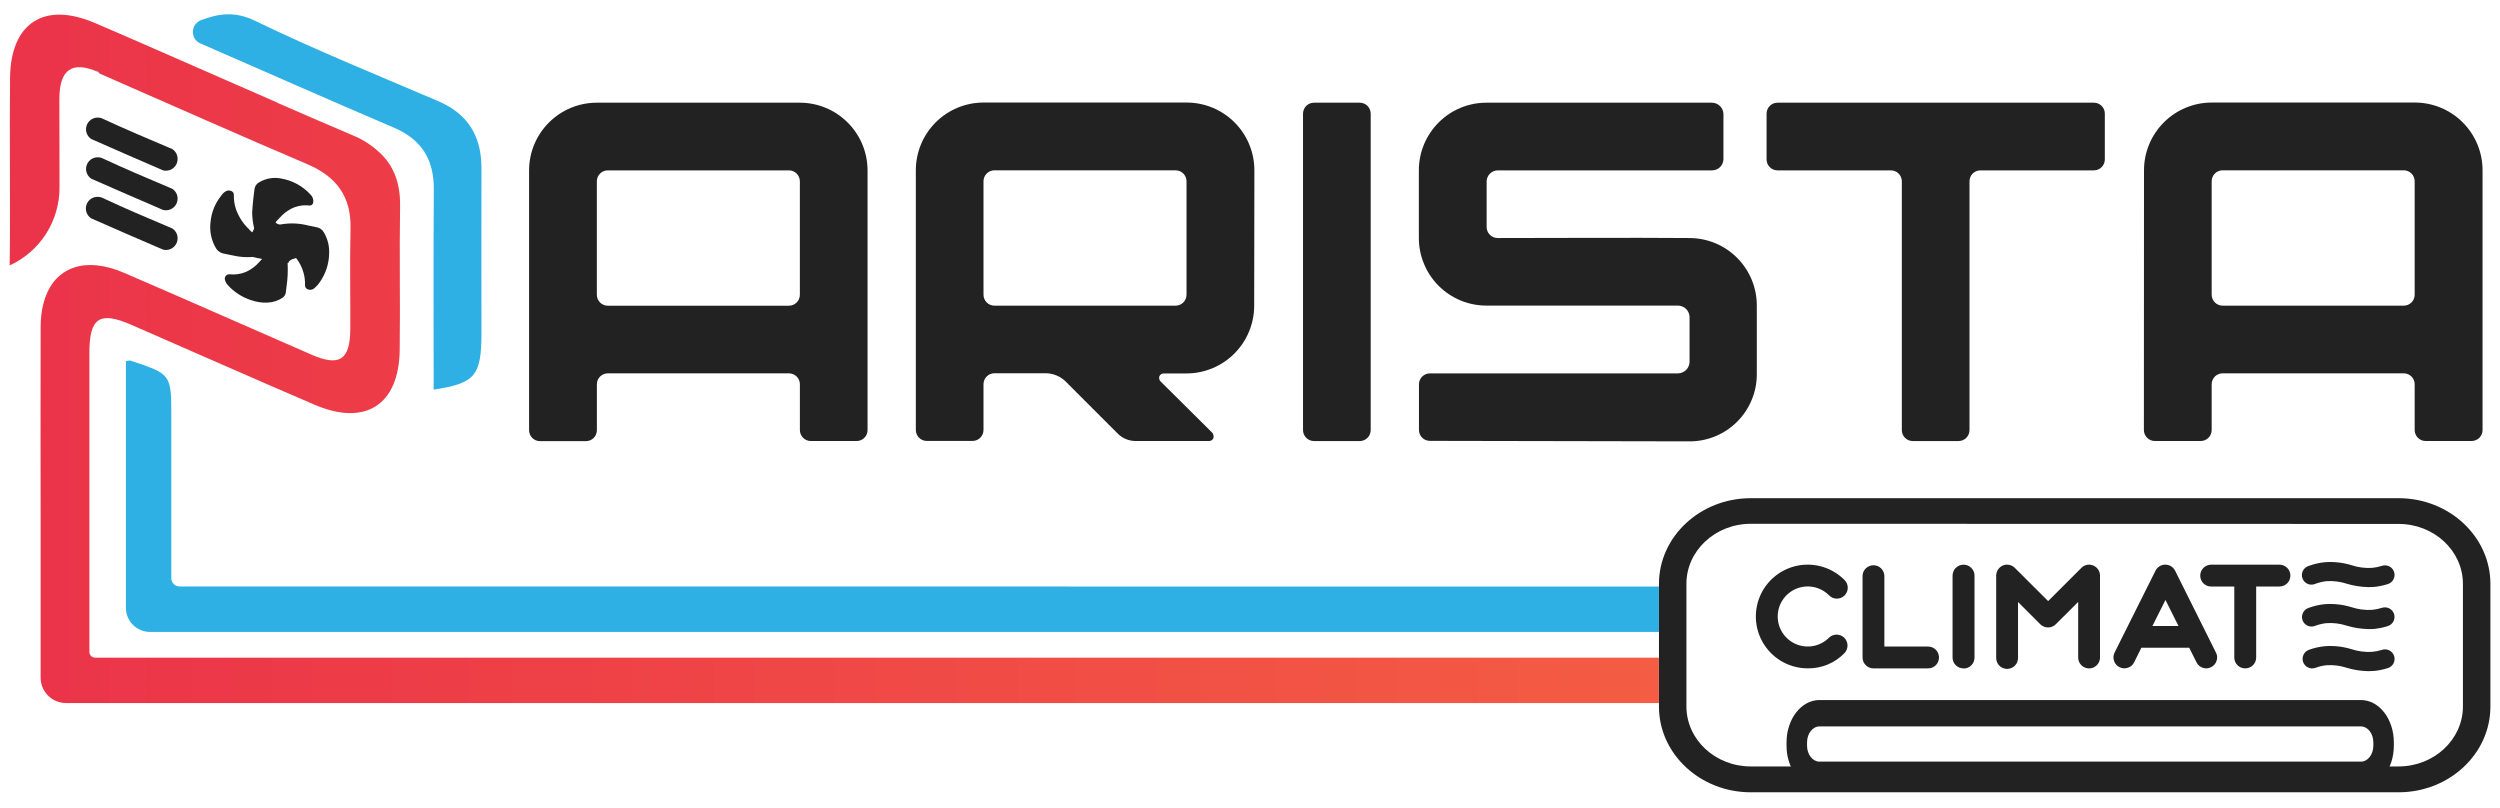 <svg width="130" height="42" viewBox="0 0 130 42" fill="none" xmlns="http://www.w3.org/2000/svg">
<g clip-path="url(#clip0_3385_21783)">
<path d="M41.593 5.34H31.036C30.101 5.34 29.205 5.711 28.544 6.372C27.883 7.033 27.512 7.93 27.512 8.864V22.361C27.511 22.438 27.525 22.513 27.553 22.584C27.582 22.655 27.624 22.719 27.678 22.773C27.732 22.827 27.796 22.87 27.867 22.898C27.937 22.927 28.013 22.941 28.089 22.94H30.46C30.536 22.941 30.612 22.927 30.683 22.898C30.753 22.87 30.817 22.827 30.871 22.773C30.925 22.719 30.968 22.655 30.996 22.584C31.025 22.513 31.039 22.438 31.038 22.361V19.993C31.036 19.917 31.05 19.841 31.078 19.77C31.107 19.7 31.149 19.635 31.203 19.581C31.257 19.527 31.321 19.485 31.392 19.456C31.463 19.427 31.539 19.413 31.615 19.414H41.017C41.093 19.413 41.169 19.427 41.239 19.456C41.31 19.485 41.374 19.527 41.428 19.581C41.482 19.635 41.525 19.7 41.553 19.77C41.582 19.841 41.596 19.917 41.594 19.993V22.355C41.593 22.431 41.607 22.507 41.636 22.578C41.664 22.648 41.707 22.713 41.761 22.767C41.815 22.821 41.879 22.863 41.95 22.892C42.021 22.921 42.097 22.935 42.173 22.933H44.534C44.611 22.935 44.686 22.921 44.757 22.892C44.828 22.863 44.892 22.821 44.946 22.767C45 22.713 45.043 22.648 45.072 22.578C45.1 22.507 45.114 22.431 45.113 22.355V8.859C45.112 7.926 44.74 7.031 44.08 6.372C43.42 5.712 42.526 5.341 41.593 5.34ZM41.593 15.318C41.594 15.394 41.58 15.47 41.551 15.541C41.523 15.611 41.48 15.676 41.427 15.73C41.373 15.784 41.309 15.826 41.238 15.855C41.167 15.884 41.092 15.898 41.015 15.897H31.614C31.537 15.898 31.462 15.884 31.391 15.855C31.32 15.826 31.256 15.784 31.202 15.73C31.148 15.676 31.106 15.611 31.077 15.541C31.049 15.47 31.035 15.394 31.036 15.318V9.438C31.035 9.361 31.049 9.286 31.077 9.215C31.106 9.144 31.148 9.08 31.202 9.026C31.256 8.972 31.32 8.929 31.391 8.901C31.462 8.872 31.537 8.858 31.614 8.859H41.015C41.092 8.858 41.167 8.872 41.238 8.901C41.309 8.929 41.373 8.972 41.427 9.026C41.48 9.08 41.523 9.144 41.551 9.215C41.58 9.286 41.594 9.361 41.593 9.438V15.318Z" fill="#222223"/>
<path d="M65.218 15.894C65.218 16.829 64.846 17.726 64.185 18.387C63.524 19.047 62.628 19.419 61.693 19.419H60.511C60.463 19.418 60.416 19.432 60.376 19.459C60.335 19.486 60.304 19.524 60.286 19.569C60.273 19.612 60.271 19.658 60.28 19.702C60.288 19.746 60.308 19.787 60.336 19.821L63.047 22.511C63.074 22.55 63.092 22.594 63.101 22.641C63.109 22.688 63.108 22.736 63.098 22.782C63.08 22.827 63.048 22.865 63.008 22.892C62.967 22.919 62.92 22.933 62.871 22.932H59.061C58.877 22.934 58.694 22.897 58.525 22.823C58.356 22.75 58.205 22.641 58.081 22.505L55.392 19.816C55.119 19.559 54.76 19.414 54.386 19.409H51.721C51.645 19.408 51.569 19.422 51.498 19.45C51.427 19.479 51.363 19.521 51.309 19.575C51.255 19.629 51.212 19.693 51.184 19.764C51.155 19.835 51.141 19.91 51.142 19.987V22.349C51.143 22.426 51.129 22.501 51.101 22.572C51.072 22.643 51.03 22.707 50.976 22.761C50.922 22.815 50.858 22.858 50.787 22.886C50.717 22.915 50.641 22.929 50.565 22.928H48.202C48.126 22.93 48.05 22.915 47.979 22.887C47.908 22.858 47.844 22.816 47.79 22.762C47.736 22.708 47.693 22.643 47.665 22.572C47.636 22.502 47.622 22.426 47.623 22.349V8.856C47.623 7.922 47.994 7.025 48.655 6.364C49.316 5.703 50.213 5.332 51.147 5.332H61.704C62.639 5.332 63.535 5.703 64.196 6.364C64.857 7.025 65.228 7.922 65.228 8.856L65.218 15.894ZM51.721 8.856C51.645 8.855 51.569 8.869 51.498 8.898C51.427 8.926 51.363 8.969 51.309 9.023C51.255 9.076 51.213 9.141 51.184 9.211C51.155 9.282 51.141 9.358 51.142 9.434V15.316C51.141 15.392 51.155 15.468 51.184 15.539C51.212 15.609 51.255 15.674 51.309 15.728C51.363 15.782 51.427 15.824 51.498 15.853C51.569 15.882 51.645 15.896 51.721 15.894H61.12C61.196 15.896 61.272 15.882 61.343 15.853C61.414 15.824 61.478 15.782 61.532 15.728C61.586 15.674 61.629 15.609 61.657 15.539C61.686 15.468 61.7 15.392 61.699 15.316V9.434C61.7 9.358 61.686 9.282 61.657 9.211C61.628 9.141 61.586 9.076 61.532 9.023C61.478 8.969 61.413 8.926 61.343 8.898C61.272 8.869 61.196 8.855 61.12 8.856H51.721Z" fill="#222223"/>
<path d="M70.698 22.935H68.336C68.259 22.936 68.184 22.922 68.113 22.893C68.042 22.864 67.978 22.822 67.924 22.768C67.87 22.714 67.827 22.649 67.799 22.579C67.77 22.508 67.756 22.432 67.757 22.356V5.917C67.756 5.841 67.77 5.765 67.799 5.695C67.828 5.624 67.87 5.56 67.924 5.506C67.978 5.452 68.042 5.41 68.113 5.381C68.184 5.353 68.259 5.339 68.336 5.34H70.698C70.775 5.339 70.85 5.353 70.921 5.381C70.992 5.41 71.056 5.452 71.109 5.506C71.163 5.56 71.206 5.624 71.234 5.695C71.263 5.766 71.277 5.841 71.276 5.917V22.356C71.277 22.432 71.263 22.508 71.234 22.579C71.206 22.649 71.163 22.714 71.11 22.768C71.056 22.822 70.992 22.864 70.921 22.893C70.85 22.922 70.775 22.936 70.698 22.935Z" fill="#222223"/>
<path d="M77.305 5.34H89.016C89.171 5.341 89.321 5.401 89.433 5.508C89.545 5.616 89.612 5.762 89.619 5.917V8.281C89.616 8.438 89.55 8.587 89.437 8.695C89.324 8.803 89.173 8.862 89.016 8.859H77.882C77.73 8.861 77.584 8.922 77.476 9.03C77.368 9.138 77.306 9.284 77.305 9.436V11.775C77.301 11.853 77.313 11.931 77.34 12.004C77.368 12.077 77.409 12.144 77.463 12.2C77.517 12.257 77.582 12.302 77.654 12.332C77.727 12.363 77.804 12.378 77.882 12.378C81.2 12.378 84.524 12.352 87.861 12.378C88.322 12.38 88.778 12.472 89.203 12.65C89.628 12.828 90.014 13.089 90.338 13.416C90.663 13.743 90.919 14.131 91.094 14.558C91.268 14.985 91.357 15.441 91.354 15.902V19.427C91.359 19.888 91.272 20.346 91.098 20.773C90.924 21.201 90.668 21.59 90.343 21.917C90.018 22.245 89.631 22.505 89.206 22.683C88.78 22.86 88.323 22.951 87.861 22.951C83.89 22.951 78.712 22.925 74.363 22.925C74.287 22.927 74.211 22.912 74.141 22.884C74.07 22.855 74.006 22.813 73.952 22.759C73.898 22.705 73.856 22.641 73.827 22.57C73.799 22.5 73.784 22.424 73.786 22.348V19.993C73.784 19.917 73.799 19.841 73.827 19.771C73.856 19.7 73.898 19.636 73.952 19.582C74.006 19.528 74.07 19.486 74.141 19.457C74.211 19.428 74.287 19.415 74.363 19.416H87.254C87.413 19.414 87.566 19.349 87.678 19.237C87.791 19.124 87.855 18.972 87.857 18.812V16.469C87.85 16.314 87.783 16.167 87.671 16.06C87.558 15.953 87.409 15.892 87.254 15.891H77.305C76.841 15.893 76.382 15.803 75.954 15.626C75.526 15.449 75.137 15.19 74.809 14.862C74.482 14.535 74.222 14.146 74.046 13.717C73.869 13.289 73.779 12.83 73.78 12.367V8.843C73.782 8.381 73.874 7.925 74.052 7.499C74.23 7.073 74.49 6.687 74.817 6.361C75.144 6.036 75.532 5.778 75.959 5.603C76.386 5.428 76.843 5.338 77.305 5.34Z" fill="#222223"/>
<path d="M92.434 5.34H108.873C108.949 5.339 109.025 5.353 109.095 5.381C109.166 5.41 109.23 5.452 109.284 5.506C109.338 5.56 109.381 5.624 109.41 5.695C109.438 5.765 109.453 5.841 109.451 5.917V8.281C109.453 8.358 109.438 8.433 109.41 8.504C109.381 8.575 109.338 8.639 109.284 8.693C109.23 8.747 109.166 8.789 109.095 8.818C109.025 8.846 108.949 8.86 108.873 8.859H102.991C102.915 8.858 102.839 8.872 102.769 8.9C102.698 8.929 102.634 8.971 102.58 9.025C102.526 9.079 102.484 9.143 102.455 9.214C102.426 9.284 102.412 9.36 102.414 9.436V22.356C102.415 22.432 102.401 22.508 102.372 22.579C102.343 22.649 102.301 22.714 102.247 22.768C102.193 22.822 102.128 22.864 102.058 22.893C101.987 22.922 101.911 22.936 101.835 22.935H99.472C99.396 22.936 99.32 22.922 99.25 22.893C99.179 22.864 99.115 22.822 99.061 22.768C99.007 22.714 98.965 22.649 98.936 22.579C98.907 22.508 98.894 22.432 98.895 22.356V9.436C98.896 9.36 98.882 9.284 98.853 9.214C98.824 9.143 98.782 9.079 98.728 9.025C98.674 8.971 98.609 8.929 98.539 8.9C98.468 8.872 98.392 8.858 98.316 8.859H92.434C92.359 8.859 92.284 8.845 92.214 8.816C92.144 8.787 92.08 8.744 92.027 8.691C91.974 8.637 91.931 8.573 91.903 8.503C91.875 8.432 91.861 8.357 91.862 8.281V5.917C91.861 5.842 91.875 5.766 91.903 5.696C91.931 5.626 91.974 5.562 92.027 5.508C92.08 5.454 92.144 5.412 92.214 5.383C92.284 5.354 92.359 5.339 92.434 5.34Z" fill="#222223"/>
<path d="M111.488 8.856C111.488 7.922 111.859 7.025 112.52 6.364C113.181 5.703 114.078 5.332 115.012 5.332H125.569C126.504 5.332 127.4 5.703 128.061 6.364C128.722 7.025 129.093 7.922 129.093 8.856V22.354C129.094 22.43 129.08 22.506 129.052 22.576C129.023 22.647 128.981 22.711 128.927 22.765C128.873 22.819 128.809 22.862 128.738 22.89C128.668 22.919 128.592 22.933 128.516 22.932H126.142C126.066 22.934 125.99 22.919 125.919 22.891C125.848 22.862 125.784 22.82 125.73 22.766C125.676 22.712 125.634 22.647 125.605 22.576C125.576 22.506 125.562 22.43 125.563 22.354V19.991C125.565 19.915 125.551 19.839 125.522 19.768C125.494 19.698 125.451 19.634 125.397 19.58C125.343 19.526 125.279 19.483 125.209 19.455C125.138 19.426 125.062 19.412 124.986 19.413H115.586C115.509 19.412 115.434 19.426 115.363 19.455C115.292 19.483 115.228 19.526 115.174 19.579C115.12 19.633 115.077 19.698 115.049 19.768C115.02 19.839 115.006 19.915 115.007 19.991V22.354C115.008 22.43 114.994 22.506 114.965 22.576C114.937 22.647 114.894 22.711 114.841 22.765C114.787 22.819 114.723 22.862 114.652 22.89C114.581 22.919 114.506 22.933 114.429 22.932H112.061C111.985 22.933 111.909 22.919 111.838 22.89C111.768 22.862 111.704 22.819 111.65 22.765C111.596 22.711 111.553 22.647 111.524 22.576C111.496 22.506 111.481 22.43 111.482 22.354L111.488 8.856ZM115.586 8.856C115.509 8.855 115.434 8.869 115.363 8.898C115.292 8.926 115.228 8.969 115.174 9.023C115.12 9.076 115.077 9.141 115.049 9.211C115.02 9.282 115.006 9.358 115.007 9.434V15.316C115.006 15.392 115.02 15.468 115.049 15.538C115.077 15.609 115.12 15.673 115.174 15.727C115.228 15.781 115.292 15.824 115.363 15.852C115.434 15.881 115.509 15.896 115.586 15.894H124.986C125.062 15.896 125.138 15.881 125.209 15.852C125.279 15.824 125.343 15.781 125.397 15.727C125.451 15.673 125.494 15.609 125.522 15.538C125.551 15.467 125.565 15.392 125.563 15.316V9.434C125.565 9.358 125.551 9.282 125.522 9.211C125.494 9.141 125.451 9.077 125.397 9.023C125.343 8.969 125.279 8.926 125.209 8.898C125.138 8.869 125.062 8.855 124.986 8.856H115.586Z" fill="#222223"/>
<path d="M94.012 34.754C93.568 34.756 93.13 34.648 92.738 34.44C92.345 34.232 92.01 33.93 91.763 33.562C91.515 33.193 91.362 32.769 91.317 32.328C91.273 31.886 91.338 31.44 91.507 31.029C91.677 30.619 91.945 30.256 92.288 29.974C92.631 29.692 93.039 29.5 93.474 29.413C93.91 29.326 94.36 29.349 94.785 29.478C95.21 29.608 95.596 29.84 95.909 30.154C95.964 30.207 96.007 30.269 96.037 30.338C96.067 30.408 96.083 30.482 96.084 30.558C96.084 30.633 96.07 30.708 96.041 30.778C96.013 30.848 95.97 30.911 95.917 30.964C95.864 31.017 95.8 31.06 95.73 31.088C95.66 31.116 95.585 31.13 95.51 31.13C95.434 31.128 95.36 31.113 95.291 31.082C95.222 31.052 95.159 31.009 95.107 30.954C94.889 30.735 94.611 30.587 94.308 30.526C94.005 30.466 93.691 30.496 93.405 30.614C93.12 30.733 92.876 30.933 92.704 31.19C92.532 31.447 92.441 31.748 92.441 32.057C92.441 32.366 92.532 32.668 92.704 32.925C92.876 33.182 93.12 33.382 93.405 33.5C93.691 33.618 94.005 33.649 94.308 33.589C94.611 33.528 94.889 33.38 95.107 33.161C95.214 33.057 95.358 32.999 95.507 33C95.656 33.002 95.799 33.061 95.905 33.167C96.01 33.273 96.07 33.416 96.071 33.565C96.072 33.714 96.014 33.858 95.909 33.965C95.664 34.218 95.368 34.419 95.042 34.555C94.716 34.691 94.365 34.758 94.012 34.754Z" fill="#222223"/>
<path d="M97.422 34.756C97.347 34.756 97.273 34.742 97.204 34.713C97.134 34.685 97.071 34.643 97.019 34.59C96.966 34.537 96.924 34.474 96.895 34.405C96.867 34.336 96.852 34.261 96.853 34.187V29.933C96.86 29.787 96.922 29.65 97.028 29.549C97.134 29.449 97.274 29.393 97.42 29.393C97.566 29.393 97.706 29.449 97.811 29.549C97.917 29.65 97.98 29.787 97.987 29.933V33.621H100.256C100.332 33.62 100.407 33.634 100.476 33.662C100.546 33.691 100.61 33.733 100.663 33.787C100.769 33.894 100.828 34.038 100.828 34.188C100.828 34.339 100.769 34.483 100.663 34.59C100.61 34.644 100.546 34.686 100.476 34.715C100.407 34.743 100.332 34.757 100.256 34.756H97.422Z" fill="#222223"/>
<path d="M102.101 34.756C102.026 34.756 101.952 34.742 101.883 34.713C101.814 34.685 101.751 34.643 101.698 34.59C101.645 34.537 101.604 34.474 101.575 34.405C101.547 34.335 101.533 34.261 101.533 34.186V29.933C101.534 29.782 101.594 29.638 101.7 29.531C101.807 29.425 101.951 29.364 102.101 29.363C102.177 29.362 102.252 29.376 102.322 29.405C102.393 29.434 102.456 29.478 102.508 29.533C102.562 29.585 102.606 29.648 102.634 29.719C102.663 29.789 102.677 29.864 102.675 29.939V34.193C102.675 34.268 102.661 34.342 102.632 34.411C102.604 34.48 102.562 34.543 102.51 34.596C102.457 34.648 102.394 34.691 102.325 34.719C102.256 34.748 102.183 34.763 102.108 34.763L102.101 34.756Z" fill="#222223"/>
<path d="M106.503 31.257L108.231 29.531C108.31 29.451 108.41 29.396 108.52 29.372C108.63 29.351 108.744 29.363 108.847 29.405C108.951 29.448 109.04 29.521 109.102 29.614C109.167 29.707 109.201 29.818 109.2 29.931V34.184C109.201 34.297 109.168 34.408 109.106 34.502C109.044 34.596 108.956 34.669 108.852 34.713C108.748 34.757 108.633 34.768 108.523 34.747C108.412 34.725 108.311 34.671 108.231 34.591C108.177 34.538 108.135 34.475 108.106 34.405C108.078 34.335 108.064 34.26 108.066 34.184V31.3L106.9 32.462C106.847 32.514 106.785 32.556 106.716 32.585C106.647 32.614 106.573 32.628 106.499 32.628C106.424 32.628 106.35 32.614 106.281 32.585C106.212 32.556 106.15 32.514 106.097 32.462L104.937 31.303V34.187C104.941 34.264 104.929 34.341 104.902 34.413C104.875 34.485 104.834 34.551 104.781 34.607C104.728 34.662 104.664 34.707 104.593 34.737C104.523 34.767 104.447 34.783 104.37 34.783C104.293 34.783 104.217 34.767 104.146 34.737C104.075 34.707 104.011 34.662 103.958 34.607C103.905 34.551 103.864 34.485 103.837 34.413C103.811 34.341 103.799 34.264 103.802 34.187V29.931C103.802 29.818 103.836 29.707 103.9 29.614C103.962 29.52 104.05 29.447 104.153 29.404C104.257 29.361 104.37 29.35 104.48 29.372C104.591 29.396 104.692 29.451 104.772 29.531L106.503 31.257Z" fill="#222223"/>
<path d="M110.215 34.693C110.147 34.661 110.087 34.615 110.038 34.559C109.989 34.502 109.952 34.436 109.93 34.365C109.905 34.294 109.895 34.22 109.9 34.145C109.905 34.071 109.925 33.998 109.959 33.932L112.087 29.674C112.135 29.58 112.208 29.5 112.297 29.444C112.387 29.39 112.49 29.361 112.595 29.361C112.701 29.361 112.804 29.39 112.895 29.444C112.984 29.501 113.056 29.58 113.104 29.674L115.228 33.932C115.264 33.998 115.285 34.07 115.291 34.145C115.296 34.219 115.286 34.294 115.26 34.365C115.238 34.436 115.201 34.502 115.152 34.558C115.103 34.614 115.043 34.66 114.976 34.693C114.898 34.733 114.811 34.754 114.724 34.754C114.618 34.754 114.514 34.724 114.424 34.668C114.335 34.612 114.263 34.532 114.217 34.437L113.838 33.681H111.35L110.977 34.437C110.946 34.504 110.9 34.565 110.844 34.614C110.788 34.663 110.722 34.699 110.65 34.721C110.58 34.747 110.505 34.758 110.43 34.753C110.355 34.748 110.282 34.727 110.215 34.693ZM111.926 32.552H113.281L112.604 31.197L111.926 32.552Z" fill="#222223"/>
<path d="M114.984 30.498C114.908 30.5 114.833 30.486 114.763 30.457C114.693 30.429 114.63 30.386 114.577 30.332C114.498 30.253 114.445 30.151 114.423 30.041C114.402 29.93 114.414 29.816 114.457 29.712C114.501 29.609 114.574 29.52 114.668 29.458C114.761 29.396 114.871 29.363 114.984 29.363H118.527C118.64 29.362 118.75 29.395 118.844 29.457C118.938 29.519 119.012 29.608 119.056 29.712C119.099 29.815 119.111 29.93 119.089 30.041C119.067 30.151 119.013 30.253 118.934 30.332C118.881 30.386 118.817 30.428 118.747 30.457C118.677 30.485 118.603 30.499 118.527 30.498H117.321V34.186C117.321 34.261 117.307 34.335 117.279 34.404C117.251 34.473 117.209 34.536 117.157 34.589C117.104 34.642 117.042 34.684 116.973 34.712C116.904 34.741 116.83 34.756 116.755 34.756C116.68 34.757 116.605 34.743 116.535 34.714C116.465 34.686 116.402 34.644 116.349 34.59C116.295 34.537 116.252 34.474 116.224 34.404C116.196 34.334 116.182 34.259 116.183 34.184V30.498H114.984Z" fill="#222223"/>
<path d="M123.149 30.53C122.773 30.522 122.401 30.464 122.041 30.356C121.701 30.244 121.343 30.198 120.985 30.22C120.787 30.241 120.592 30.287 120.405 30.356C120.343 30.385 120.275 30.401 120.207 30.402C120.138 30.404 120.069 30.391 120.006 30.365C119.942 30.339 119.885 30.3 119.837 30.25C119.789 30.201 119.752 30.142 119.728 30.078C119.704 30.013 119.694 29.944 119.698 29.876C119.702 29.807 119.72 29.74 119.752 29.679C119.783 29.617 119.827 29.563 119.88 29.52C119.933 29.476 119.995 29.444 120.061 29.426C120.326 29.328 120.603 29.265 120.884 29.236C121.357 29.199 121.833 29.252 122.287 29.393C122.631 29.506 122.994 29.552 123.356 29.529C123.529 29.511 123.7 29.476 123.866 29.422C123.992 29.381 124.128 29.392 124.246 29.452C124.364 29.513 124.453 29.617 124.493 29.743C124.534 29.869 124.523 30.006 124.463 30.123C124.403 30.241 124.298 30.33 124.172 30.371C123.938 30.445 123.697 30.495 123.452 30.52C123.349 30.525 123.246 30.53 123.149 30.53Z" fill="#222223"/>
<path d="M123.147 32.712C122.771 32.703 122.399 32.645 122.039 32.538C121.699 32.425 121.341 32.379 120.983 32.403C120.785 32.423 120.59 32.469 120.403 32.538C120.341 32.566 120.274 32.581 120.206 32.581C120.138 32.582 120.07 32.569 120.007 32.542C119.945 32.516 119.888 32.477 119.841 32.428C119.794 32.379 119.758 32.32 119.734 32.257C119.71 32.193 119.7 32.125 119.704 32.057C119.708 31.989 119.725 31.922 119.756 31.861C119.786 31.801 119.829 31.747 119.881 31.703C119.933 31.659 119.994 31.627 120.059 31.607C120.324 31.51 120.6 31.446 120.882 31.417C121.355 31.381 121.831 31.435 122.284 31.576C122.629 31.688 122.992 31.734 123.354 31.712C123.527 31.694 123.698 31.659 123.864 31.606C123.989 31.565 124.126 31.576 124.244 31.637C124.362 31.697 124.451 31.801 124.491 31.927C124.532 32.053 124.521 32.19 124.461 32.307C124.4 32.425 124.296 32.514 124.17 32.555C123.936 32.63 123.695 32.68 123.45 32.704C123.349 32.712 123.248 32.714 123.147 32.712Z" fill="#222223"/>
<path d="M123.146 34.901C122.77 34.893 122.398 34.835 122.038 34.727C121.698 34.615 121.34 34.569 120.982 34.592C120.784 34.612 120.589 34.658 120.402 34.727C120.341 34.75 120.275 34.76 120.21 34.757C120.145 34.754 120.081 34.738 120.022 34.711C119.962 34.683 119.909 34.644 119.865 34.596C119.821 34.548 119.787 34.491 119.764 34.43C119.742 34.368 119.732 34.303 119.735 34.238C119.738 34.172 119.753 34.108 119.781 34.049C119.809 33.99 119.848 33.937 119.896 33.893C119.944 33.849 120 33.814 120.062 33.792C120.327 33.694 120.603 33.631 120.885 33.603C121.358 33.566 121.834 33.619 122.288 33.761C122.632 33.873 122.995 33.919 123.357 33.896C123.53 33.879 123.701 33.844 123.867 33.791C123.929 33.77 123.995 33.763 124.06 33.768C124.125 33.773 124.189 33.791 124.247 33.821C124.305 33.851 124.357 33.892 124.4 33.942C124.442 33.992 124.474 34.05 124.494 34.112C124.515 34.174 124.522 34.24 124.517 34.305C124.512 34.37 124.494 34.434 124.464 34.492C124.434 34.55 124.393 34.602 124.343 34.645C124.293 34.687 124.235 34.719 124.173 34.739C123.939 34.815 123.698 34.865 123.453 34.889C123.351 34.898 123.248 34.902 123.146 34.901Z" fill="#222223"/>
<path d="M122.769 40.977H94.612C93.663 40.977 92.9 39.989 92.9 38.773V38.606C92.9 37.386 93.669 36.402 94.612 36.402H122.769C123.718 36.402 124.48 37.391 124.48 38.606V38.773C124.481 39.989 123.718 40.977 122.769 40.977ZM94.612 37.774C94.256 37.774 93.966 38.147 93.966 38.606V38.773C93.966 39.233 94.256 39.605 94.612 39.605H122.769C123.124 39.605 123.414 39.233 123.414 38.773V38.606C123.414 38.147 123.124 37.774 122.769 37.774H94.612Z" fill="#222223"/>
<path d="M86.262 34.198V36.558H3.41C3.066 36.553 2.737 36.413 2.494 36.167C2.251 35.922 2.115 35.592 2.113 35.247V27.234C2.113 23.829 2.101 20.425 2.113 17.02C2.113 16.178 2.285 15.483 2.59 14.957C2.866 14.463 3.316 14.09 3.852 13.911C4.569 13.675 5.457 13.756 6.467 14.194C9.612 15.55 12.75 16.939 15.892 18.308L16.151 18.422L16.209 18.448C17.661 19.077 18.207 18.712 18.215 17.106C18.225 15.369 18.186 13.629 18.227 11.892C18.268 10.228 17.505 9.192 15.996 8.545C12.408 7.014 8.839 5.429 5.262 3.861H5.254C5.19 3.832 5.132 3.791 5.085 3.74L5.185 3.785C5.12 3.751 5.062 3.705 5.015 3.649C5.035 3.681 5.058 3.711 5.085 3.737C3.772 3.165 3.095 3.59 3.087 5.124C3.087 6.166 3.093 8.051 3.095 9.761C3.095 10.612 2.851 11.445 2.392 12.162C1.932 12.878 1.277 13.447 0.503 13.801C0.544 11.308 0.491 6.513 0.523 4.023C0.561 1.19 2.303 0.065 4.933 1.196C7.272 2.196 9.6 3.229 11.93 4.246C12.767 4.613 13.605 4.98 14.446 5.346L14.402 5.338C15.712 5.909 17.022 6.475 18.333 7.034C18.826 7.233 19.279 7.517 19.672 7.873C19.68 7.879 19.687 7.885 19.693 7.892C20.455 8.57 20.823 9.49 20.804 10.713C20.764 13.211 20.817 15.711 20.784 18.21C20.746 21.057 18.997 22.178 16.36 21.047C13.169 19.681 10 18.269 6.817 16.885C5.179 16.17 4.648 16.528 4.648 18.339C4.648 22.528 4.648 29.553 4.648 33.902C4.648 33.98 4.68 34.055 4.735 34.111C4.79 34.166 4.865 34.197 4.944 34.198H86.262Z" fill="url(#paint0_linear_3385_21783)"/>
<path d="M5.187 3.787L5.087 3.742C5.06 3.716 5.037 3.686 5.018 3.654C5.065 3.709 5.122 3.755 5.187 3.787Z" fill="#46B5E9"/>
<path d="M5.187 3.787L5.087 3.742C5.059 3.717 5.036 3.687 5.018 3.654C5.064 3.71 5.122 3.755 5.187 3.787Z" fill="#46B5E9"/>
<path d="M25.036 17.312C25.036 19.553 24.702 19.927 22.55 20.262C22.55 16.758 22.533 13.302 22.558 9.843C22.568 8.286 21.919 7.25 20.474 6.634C17.117 5.202 13.786 3.726 10.44 2.266H10.428C10.307 2.214 10.205 2.127 10.134 2.017C10.063 1.906 10.027 1.777 10.03 1.646C10.034 1.515 10.076 1.387 10.152 1.281C10.229 1.174 10.335 1.092 10.458 1.046C11.366 0.703 12.22 0.576 13.258 1.079C16.376 2.59 19.595 3.895 22.784 5.258C24.334 5.921 25.036 7.077 25.036 8.741C25.026 11.595 25.036 14.452 25.036 17.312Z" fill="#2EB0E5"/>
<path d="M86.264 30.5V32.861H7.78C7.452 32.855 7.139 32.721 6.908 32.487C6.677 32.253 6.548 31.938 6.547 31.609V18.778C6.699 18.756 6.739 18.738 6.772 18.749C8.908 19.456 8.908 19.456 8.908 21.664C8.908 24.174 8.908 27.465 8.908 30.068C8.909 30.181 8.954 30.29 9.034 30.37C9.114 30.45 9.223 30.495 9.337 30.495L86.264 30.5Z" fill="#2EB0E5"/>
<path d="M17.114 13.222C17.098 13.734 16.934 14.231 16.643 14.652C16.554 14.787 16.445 14.907 16.32 15.008C16.277 15.04 16.227 15.06 16.174 15.068C16.122 15.075 16.068 15.07 16.018 15.051C15.968 15.037 15.925 15.005 15.896 14.962C15.868 14.919 15.855 14.868 15.861 14.816C15.867 14.599 15.841 14.382 15.78 14.172C15.703 13.896 15.572 13.638 15.394 13.413C15.347 13.437 15.298 13.455 15.246 13.466C15.164 13.486 15.09 13.529 15.032 13.591C15.02 13.601 15.02 13.62 15.013 13.636C15.007 13.652 15.001 13.662 14.997 13.662C14.947 13.662 14.954 13.698 14.958 13.731C14.976 14.108 14.958 14.487 14.905 14.861C14.895 14.98 14.878 15.096 14.861 15.212C14.854 15.267 14.835 15.319 14.806 15.366C14.777 15.413 14.738 15.453 14.692 15.483C14.457 15.64 14.183 15.727 13.9 15.736C13.617 15.746 13.335 15.705 13.067 15.612C12.598 15.462 12.177 15.191 11.847 14.826C11.773 14.746 11.721 14.65 11.694 14.545C11.686 14.512 11.685 14.477 11.693 14.444C11.7 14.41 11.714 14.379 11.735 14.352C11.756 14.325 11.783 14.303 11.813 14.287C11.844 14.271 11.878 14.263 11.912 14.262C12.199 14.295 12.49 14.258 12.759 14.152C13.043 14.031 13.295 13.845 13.495 13.61C13.541 13.565 13.583 13.519 13.631 13.464C13.548 13.45 13.479 13.438 13.408 13.423C13.338 13.408 13.292 13.395 13.235 13.382C13.198 13.37 13.16 13.363 13.121 13.363C12.799 13.389 12.475 13.365 12.16 13.294C11.966 13.255 11.774 13.218 11.581 13.175C11.497 13.151 11.419 13.109 11.353 13.053C11.286 12.996 11.233 12.926 11.196 12.847C10.979 12.453 10.892 12.001 10.947 11.555C10.991 11.039 11.192 10.549 11.523 10.151C11.586 10.055 11.674 9.978 11.778 9.928C11.819 9.912 11.864 9.904 11.909 9.906C11.954 9.907 11.998 9.918 12.038 9.938C12.078 9.955 12.111 9.984 12.133 10.021C12.155 10.058 12.164 10.101 12.16 10.144C12.154 10.398 12.193 10.651 12.275 10.891C12.417 11.284 12.649 11.638 12.953 11.925C12.987 11.962 13.023 12.001 13.06 12.038C13.079 12.054 13.099 12.069 13.12 12.082C13.151 12.019 13.182 11.963 13.209 11.901C13.214 11.881 13.214 11.861 13.209 11.841C13.146 11.574 13.114 11.302 13.113 11.028C13.125 10.801 13.149 10.576 13.171 10.35C13.186 10.183 13.213 10.018 13.231 9.852C13.238 9.774 13.264 9.699 13.308 9.633C13.351 9.567 13.41 9.513 13.479 9.476C13.825 9.273 14.233 9.205 14.626 9.284C15.214 9.386 15.752 9.682 16.153 10.125C16.205 10.176 16.244 10.238 16.267 10.306C16.291 10.375 16.298 10.448 16.289 10.519C16.287 10.543 16.281 10.567 16.27 10.589C16.259 10.61 16.244 10.629 16.225 10.645C16.207 10.661 16.185 10.672 16.162 10.68C16.139 10.687 16.115 10.69 16.091 10.688C15.765 10.648 15.435 10.707 15.142 10.855C14.918 10.972 14.717 11.128 14.55 11.318C14.491 11.383 14.43 11.444 14.371 11.508C14.311 11.571 14.329 11.575 14.391 11.621C14.428 11.646 14.47 11.663 14.513 11.67C14.557 11.677 14.602 11.675 14.645 11.663C15.095 11.588 15.557 11.608 16 11.72C16.165 11.76 16.332 11.791 16.496 11.825C16.568 11.841 16.636 11.871 16.695 11.916C16.755 11.96 16.804 12.016 16.839 12.081C17.043 12.425 17.139 12.823 17.114 13.222Z" fill="#222223"/>
<path d="M124.725 41.199H91.041C88.407 41.199 86.266 39.201 86.266 36.744V30.362C86.266 27.904 88.407 25.906 91.041 25.906H124.725C127.359 25.906 129.501 27.904 129.501 30.362V36.744C129.501 39.201 127.359 41.199 124.725 41.199ZM91.041 27.237C89.196 27.237 87.694 28.638 87.694 30.355V36.737C87.694 38.459 89.196 39.855 91.041 39.855H124.725C126.572 39.855 128.072 38.454 128.072 36.737V30.362C128.072 28.64 126.572 27.244 124.725 27.244L91.041 27.237Z" fill="#222223"/>
<path d="M9.236 8.265C9.237 8.345 9.221 8.424 9.191 8.499C9.161 8.573 9.116 8.641 9.059 8.698C9.003 8.754 8.935 8.8 8.861 8.831C8.787 8.861 8.708 8.877 8.627 8.877C8.582 8.877 8.536 8.872 8.492 8.862L8.286 8.774C7.164 8.291 6.048 7.804 4.938 7.313L4.747 7.23C4.637 7.158 4.554 7.053 4.509 6.929C4.464 6.806 4.461 6.671 4.499 6.546C4.537 6.42 4.614 6.31 4.72 6.232C4.825 6.154 4.953 6.113 5.084 6.113C5.16 6.113 5.235 6.127 5.305 6.155L5.382 6.192C6.499 6.708 7.635 7.192 8.772 7.672L8.953 7.748C9.04 7.803 9.111 7.88 9.161 7.97C9.21 8.06 9.236 8.162 9.236 8.265Z" fill="#222223"/>
<path d="M9.236 10.328C9.236 10.489 9.172 10.644 9.058 10.758C8.944 10.872 8.789 10.936 8.627 10.936C8.582 10.936 8.536 10.931 8.492 10.921L8.286 10.833C7.167 10.353 6.052 9.865 4.938 9.377L4.746 9.293C4.638 9.221 4.555 9.115 4.511 8.992C4.466 8.869 4.463 8.735 4.501 8.61C4.539 8.485 4.616 8.375 4.721 8.297C4.826 8.22 4.953 8.178 5.084 8.178C5.16 8.177 5.235 8.191 5.305 8.22L5.382 8.256C6.499 8.776 7.635 9.257 8.771 9.737L8.951 9.813C9.038 9.867 9.11 9.943 9.16 10.033C9.21 10.123 9.236 10.225 9.236 10.328Z" fill="#222223"/>
<path d="M9.236 12.391C9.236 12.553 9.172 12.707 9.057 12.822C8.943 12.936 8.789 13 8.627 13C8.582 13 8.536 12.995 8.492 12.985L8.286 12.897C7.164 12.416 6.048 11.93 4.937 11.44L4.746 11.357C4.634 11.286 4.548 11.18 4.502 11.055C4.456 10.931 4.451 10.795 4.49 10.668C4.528 10.541 4.607 10.429 4.714 10.351C4.821 10.273 4.951 10.232 5.084 10.235C5.159 10.234 5.234 10.249 5.305 10.277L5.382 10.313C6.499 10.839 7.635 11.319 8.772 11.8L8.952 11.876C9.039 11.931 9.111 12.007 9.161 12.097C9.21 12.187 9.236 12.288 9.236 12.391Z" fill="#222223"/>
</g>
<defs>
<linearGradient id="paint0_linear_3385_21783" x1="0.503" y1="18.66" x2="86.262" y2="18.66" gradientUnits="userSpaceOnUse">
<stop stop-color="#EB3349"/>
<stop offset="1" stop-color="#F45C43"/>
</linearGradient>
<clipPath id="clip0_3385_21783">
<rect width="129" height="40.455" fill="white" transform="translate(0.5 0.742)"/>
</clipPath>
</defs>
</svg>
